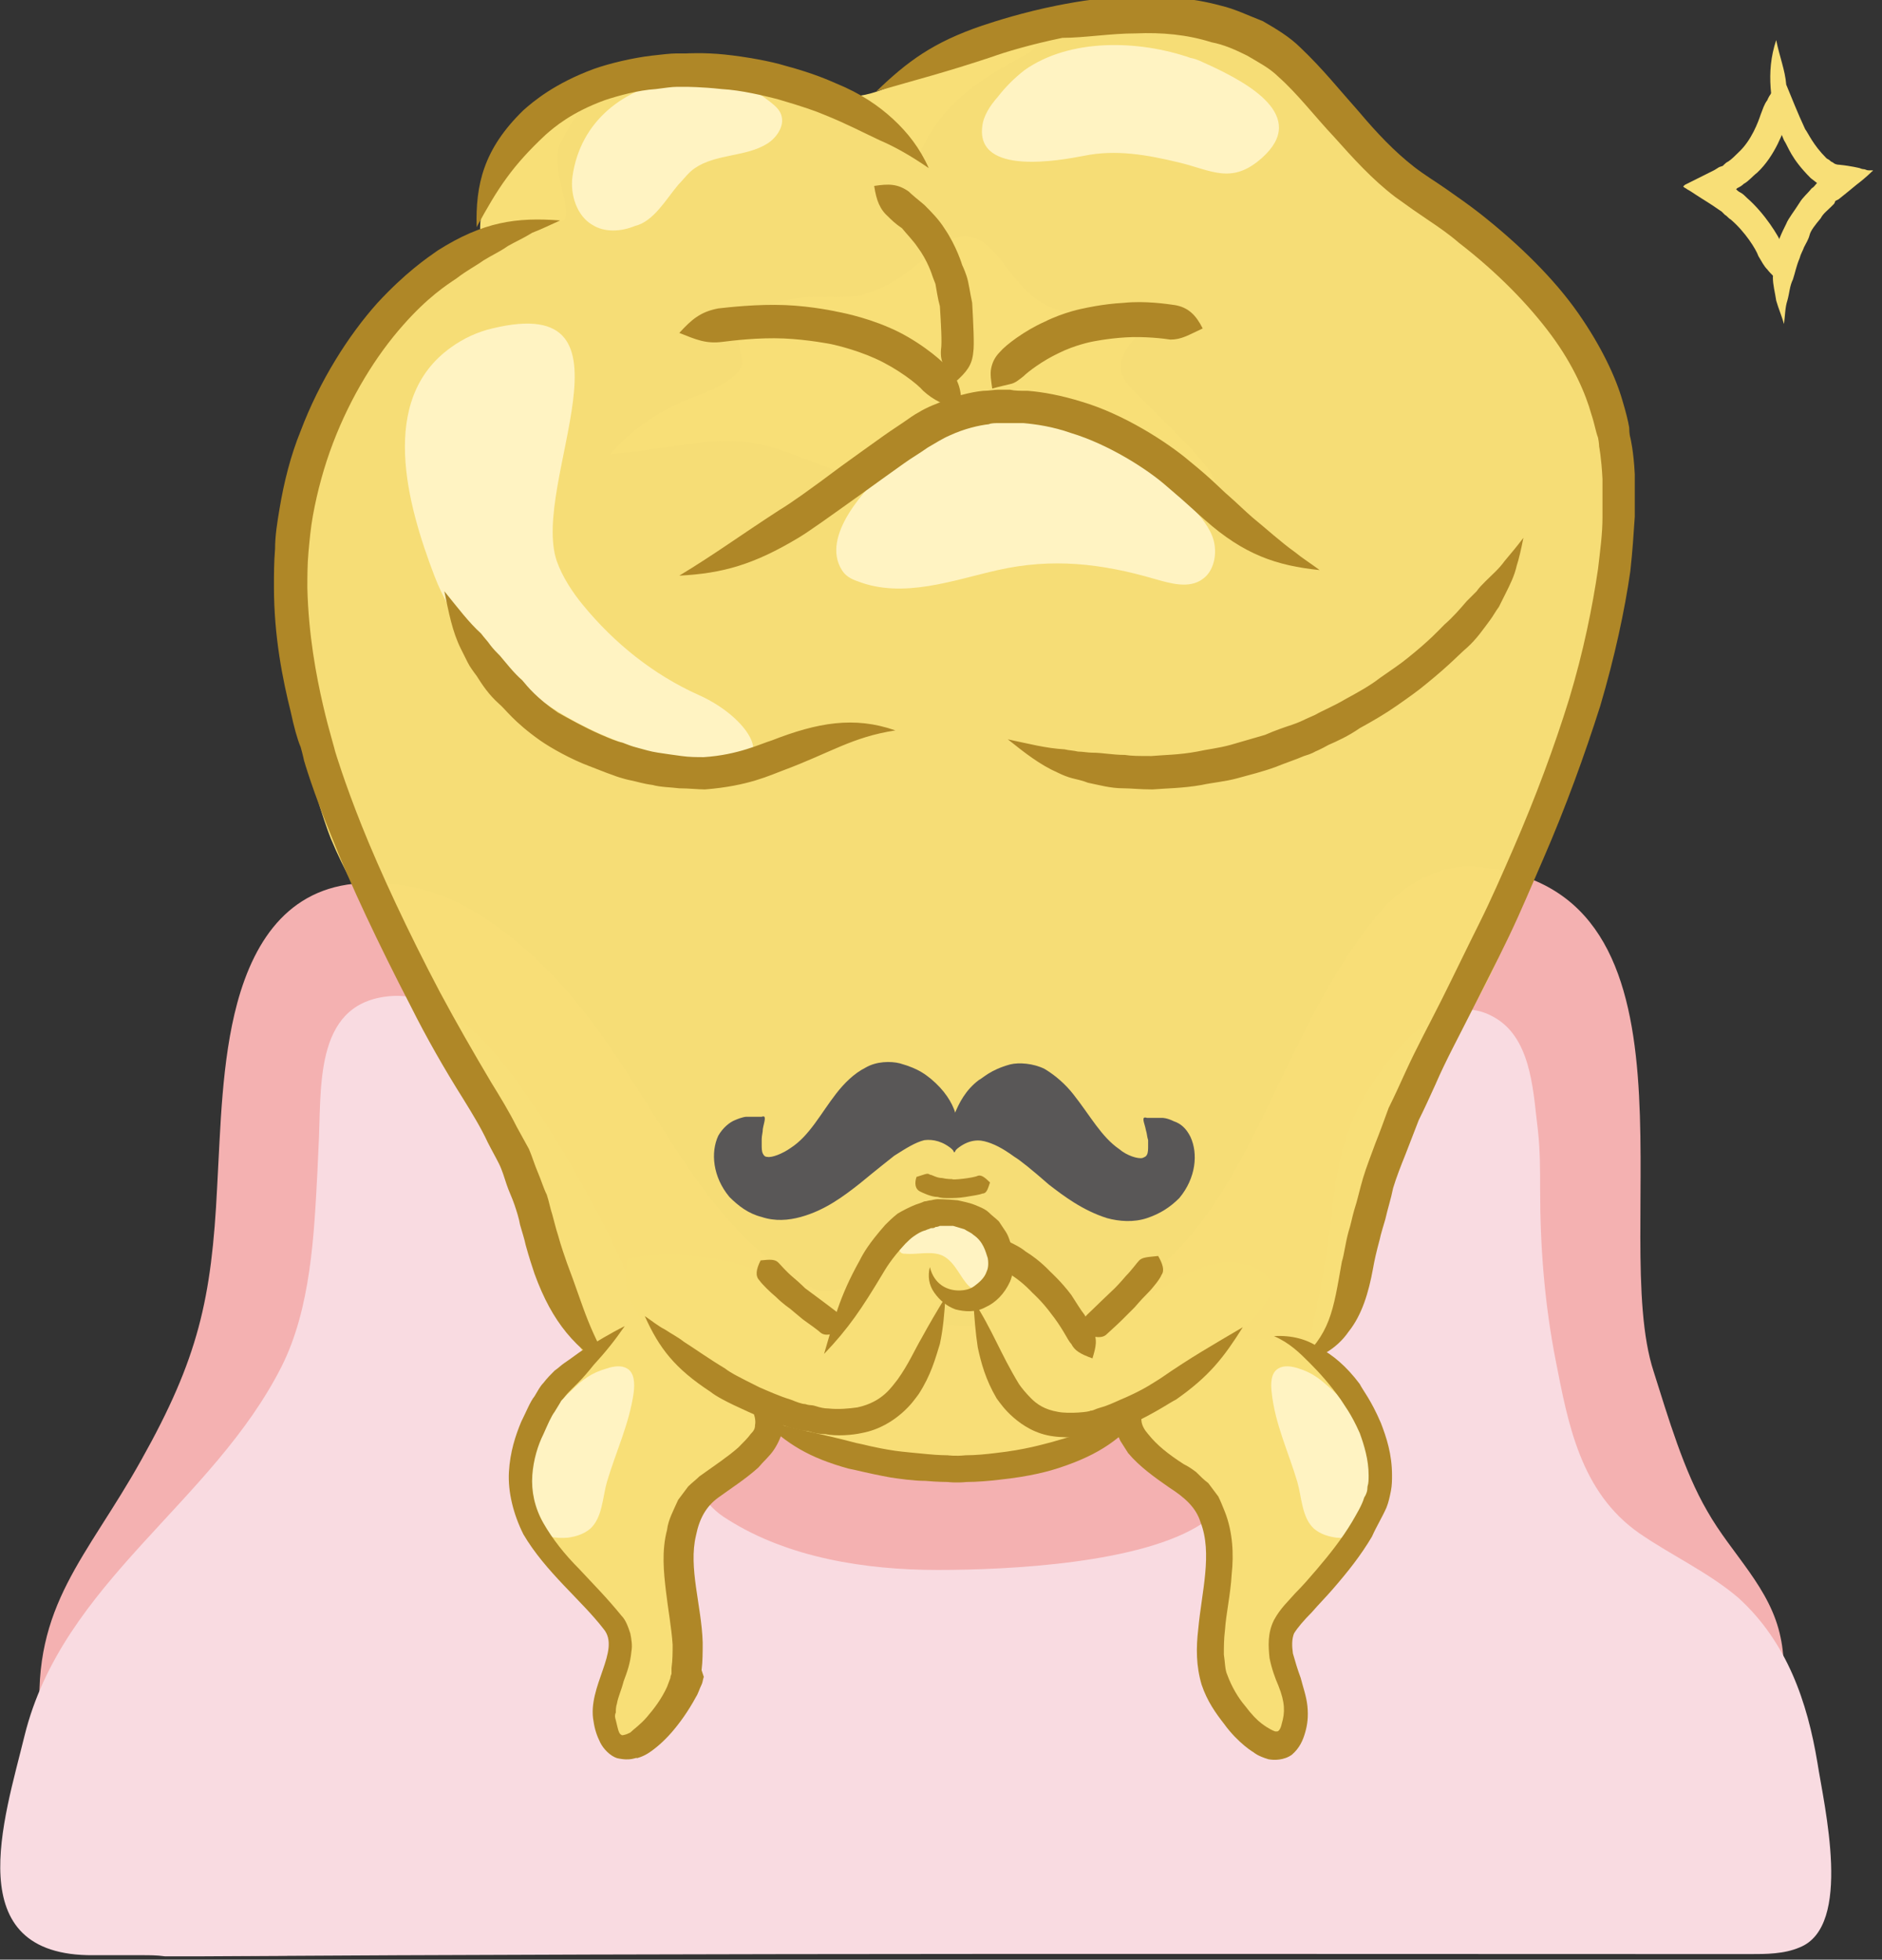 <svg xmlns="http://www.w3.org/2000/svg" viewBox="0 0 169 176"><rect x="0" y="0" width="169" height="176" fill="#333333" stroke="none"/><path d="M159.5 175.3H39.3c-10.5 0-22.4 1.5-32.4-1.7-.8-.2-1.6-.6-2.2-1.1-1.9-1.8-.9-6-.9-8.3 0-3.3 0-6.5-.2-9.8-.7-10.3 4.2-14.5 9.1-23.3 5.1-9.1 6.3-14.4 6.8-24.5.3-5.3.4-11.3 1.8-16.5 1.6-5.9 4.9-10.7 11.7-10.8 4.4 0 7.8 1.2 11.3 3.7 17.3 12.2 15.9 35.3 42.7 36.1 24.9.7 24.5-22.1 36.7-36.9 2.2-2.7 5.6-4.7 9.1-4.3 21.2 1.9 11.6 32.8 15.7 45.3 1.3 4.1 2.7 8.9 4.8 12.5 2.2 3.9 5.7 6.9 6.6 11.4.8 3.7-.3 8.9-.3 12.7-.1.9-.1 15.5-.1 15.5z" fill="#f4b1b1"/><path d="M12.8 175.6H8.4c-12.2.1-8-12.3-6.2-19.7 3.4-13.8 16.9-20.9 23.1-33.2 2.6-5.2 2.9-11.7 3.2-17.4l.1-2.2c.3-5.2-.5-12.8 6.1-13.6 6.2-.8 11 6.5 13.7 10.5 2 3 3.8 6.2 5.5 9.4 2.6 5 4.6 10.4 7.1 15.5 2.2 4.5-.3 8.8 4.4 11.6 5.4 3.4 12.3 4.5 18.8 4.5s18.4-.6 23.8-4.2c4.7-3.2 7.8-8.7 9-13.9 1.1-4.6 2.1-9.2 2.6-13.9.4-4.1 1.2-8.1 3.6-11.6 2.1-3.3 6.7-9.1 11.5-5.7 2.9 2.1 3 6.7 3.4 9.8.2 1.8.2 3.5.2 5.3 0 5.2.4 10.3 1.4 15.4 1.1 5.6 2.2 11.8 7.5 15.5 2.9 2 6.2 3.5 8.9 5.8 4.4 4 6.2 9.4 7.1 14.8.6 3.9 3.2 14.7-1.6 16.6-1.4.6-3 .6-4.5.6-46.3 0-92.5-.1-138.8.2h-3.5c-.7-.1-1.4-.1-2-.1z" fill="#f9dbe1"/><path d="M127.8 17.7c-4.6-2.9-7.6-7.5-11.3-11.3-8.3-8.5-18.9-4.4-28.6-1.1-4.8 1.6-7.3 4-12.4 3.4C69.2 7.9 62 5.4 55.7 7c-7.3 1.9-11.5 7.2-12.3 13.5 0 0-4.3 3.4-4.8 4.1-1 1.4-1.9 2.9-2.9 4.3-2.5 3.4-6.2 6.4-7.9 10.3-.5 1.1-.7 2.3-1 3.5-3.6 16.4 2.9 32.6 2.9 32.6 1.2 2.9 2.8 5.6 4.3 8.4 1.3 2.5 2.5 5.1 3.6 7.7.9 2.1 2.4 3.9 3.4 6 .8 1.6 3.8 5.1 4.2 6.9 1.6 6.1 4.1 11.2 6.9 16.7 1.9 3.9 6.3 4.3 10.5 5.3 2 .5 4.3.6 6.2 1.2 2.1.6 4 2 6.2 2.7 2.1.6 4.3.9 6.5 1.1 5.7.5 11.3-.5 16.8-1.8 1-.3 2.1-.5 3-1.1 1.2-.8 2.1-2.1 3.2-3 2.8-2.2 7.4-1.7 10.7-2.7 3.4-1 4.1-1.2 5.8-4.4.4-.9 1.3-4.7 1.6-5.6 1.6-4.5 2.7-5.9 3.9-10.5 1.1-4.5 4.9-9.9 7-14 2.8-5.5 3.7-10.1 5.8-15.9 3.3-9 6.5-19.5 6.1-29.1-.5-11.4-8.5-19.7-17.6-25.5z" fill="#f8df77" opacity=".99"/><path d="M80.1 41.7c-2.5 2.2-6.4 6.5-4.5 9.5.3.5.8.8 1.4 1 4.1 1.6 8.6-.1 12.6-1 4.9-1.1 9.3-.6 14.1.8 1.4.4 3.1.9 4.3 0 1-.7 1.3-2.2 1-3.4-.3-1.2-1.2-2.2-2-3.1-3.8-3.9-8.2-8-13.8-8.6-4.4-.5-8.8 1.3-12.2 4-.3.3-.6.5-.9.8zM44.2 29.5c-1.3.3-2.6.9-3.7 1.7-6.6 4.7-3.9 14.2-1.5 20.5 1.5 3.9 3.7 6.3 6.8 9 4.9 4.4 10.8 6.8 17.2 7.9 7.6 1.2 4.7-4-.3-6.2-4-1.8-7.5-4.6-10.3-8-1-1.2-1.9-2.6-2.4-4-2.4-7 8.2-24.3-5.8-20.9zM60.6 7.2c-4.5.7-8.5 3.6-9.2 8.7-.2 1.6.4 3.5 1.8 4.3 1.1.7 2.6.6 3.8.1 1.7-.4 2.8-2.4 3.9-3.7.5-.5.9-1.1 1.5-1.5 1.9-1.3 4.6-1 6.5-2.2.8-.5 1.5-1.5 1.3-2.4-.1-.6-.6-1-1.1-1.4-2.7-2.1-5-2.4-8.5-1.9zM106.9 5.2C102.3 3.6 96.1 3.4 92 6.3c-.9.7-1.7 1.5-2.4 2.4-.7.8-1.3 1.7-1.4 2.7-.5 4.4 7 3 9.1 2.6 2.9-.6 5.7-.1 8.6.6 2.9.7 4.7 2 7.4-.4 4.3-3.8-1.4-6.8-4.6-8.3-.7-.3-1.2-.6-1.8-.7z" fill="#fff3c2"/><path d="M100.7 27.8c-1.1-.3-1.8 0-2.9 0-.8 0-1.9.3-2.6.1-1.8-.5-3.1-1.7-4.2-3.1-1-1.2-2.1-3.1-3.7-3.5-1.7-.5-3.3 1.1-4.5 2.1-1.7 1.4-3.4 2.6-5.5 3.1-2 .4-4 0-5.9.3-1.6.3-4.4 1.1-5 2.6-.6 1.4.9 3-.2 4.1-1.3 1.3-3.3 1.9-5 2.6-2 .9-3.8 2.1-5.4 3.6-.3.4-.7.7-1 1.1 2.1-.2 4.1-.5 6.2-.8 2-.3 3.9-.5 5.9-.3 2.1.2 4 1 5.9 1.7 1.6.6 3.6 1.6 5.2.8 1.7-.8 2.7-1.8 4-3 1.6-1.3 3.6-2.1 5.6-2.5 3.7-.8 8-.1 11.5 1.4 3.8 1.5 6.9 4.1 9.9 6.8.3.3.7.6 1 1-.3-1.4-.7-2.7-1.6-3.9-.9-1.2-1.9-2.2-2.9-3.2l-3.3-3.3c-.8-.8-1.8-1.7-1.5-3 .3-1.5 1.6-2.3 2.3-3.6.2-.7-1.8-1-2.3-1.1M46.7 12.9c.4-.5.8-1 1.1-1.4C49 10.1 50.5 9 51.9 8c1-.7 2.8-1 3.7-1.7-2 1.7-4.3 4.2-5.4 6.9-.8 2.1 1.7 6.7.1 6.7-2.2 0-5.5-.4-7 2-.9-3.4 1.7-6.9 3.4-9zM84.7 5.3c.7-.4 1.5-.8 2.3-1.1 1.6-.6 3.3-1 5.1-.9.3 0 .7.1.9.4.2.4-.3.9-.7 1.1-4.4 2.4-7.8 4.4-9.9 9.4.4-1-3.1-2.6-3.7-2.9-1.1-.6-2.9-1.3-2.7-2.6 3.1 0 5.9-2 8.7-3.4z" fill="#f8df77"/><path d="M136.8 48.3c-.6.8-1.2 1.5-1.7 2.1-.5.7-1.1 1.2-1.7 1.8-.3.3-.6.6-.8.9l-.9.9c-.6.7-1.2 1.4-2 2.1-.5.5-1.3 1.4-3.3 3-.6.5-1.5 1.1-2.5 1.8-.9.7-2 1.3-3.1 1.9-1 .6-2 1-2.7 1.4-.7.3-1.1.5-1.1.5s-.4.2-1 .4-1.5.5-2.4.9c-1 .3-2.1.6-3.1.9-1.1.3-2.1.4-3 .6-1.6.3-3 .3-4.1.4-1.1 0-1.8 0-2.4-.1-1.1 0-2-.2-2.9-.2-.4 0-.9-.1-1.3-.1-.4-.1-.8-.1-1.2-.2-1.7-.1-3.2-.5-5.1-.9 1.5 1.2 2.9 2.3 4.5 3 .4.2.9.4 1.3.5.4.1.9.2 1.4.4 1 .2 2 .5 3.2.5.6 0 1.5.1 2.6.1 1.2-.1 2.7-.1 4.4-.4.9-.2 2.1-.3 3.2-.6s2.3-.6 3.4-1c1-.4 1.9-.7 2.6-1 .7-.2 1-.4 1-.4s.5-.2 1.2-.6c.7-.3 1.8-.8 2.8-1.5 1.1-.6 2.3-1.3 3.3-2s2-1.4 2.7-2c2.1-1.7 3-2.7 3.6-3.2.9-.8 1.5-1.7 2.1-2.5.3-.4.5-.8.8-1.2l.6-1.2c.4-.8.8-1.6 1-2.5.2-.6.4-1.5.6-2.5zM39.9 53.1c.4 1.9.7 3.6 1.5 5.2l.6 1.2c.2.4.5.8.8 1.2.5.8 1.1 1.7 2 2.5.6.5 1.3 1.6 3.7 3.3 1 .7 2.8 1.7 4.4 2.3.8.3 1.5.6 2.1.8.5.2.9.3.9.3s.3.1.8.2 1.1.3 1.9.4c.7.2 1.6.2 2.4.3.8 0 1.7.1 2.3.1 3.9-.3 5.9-1.3 7-1.7 4.3-1.6 6.2-3 10.1-3.6-3.7-1.3-7-.7-11.1.9-1 .3-3 1.3-6.1 1.5-.6 0-1.3 0-2-.1s-1.5-.2-2.1-.3c-.7-.1-1.3-.3-1.7-.4-.4-.1-.7-.2-.7-.2s-.3-.1-.8-.3c-.5-.1-1.2-.4-1.9-.7-1.4-.6-3-1.5-3.9-2-1.9-1.3-2.7-2.3-3.2-2.9-.8-.7-1.4-1.5-2-2.2-.3-.3-.6-.6-.9-1-.2-.3-.5-.6-.8-1-1.1-1-2-2.2-3.3-3.8zM83.4 15.1c-.8-1.8-1.9-3.2-3.2-4.4-1.3-1.2-2.9-2.3-5.1-3.2-.7-.3-2-.9-4.6-1.6-1.3-.4-3.5-.8-5.4-1-1.9-.2-3.5-.1-3.5-.1h-.9c-.5 0-1.3.1-2.2.2-1.7.2-3.8.7-5.2 1.2-3.5 1.3-5.4 2.9-6.3 3.7-3.6 3.5-4.3 6.7-4.2 10.5 1.9-3.5 3.2-5.5 6.2-8.3.8-.7 2.3-2 5.3-3.1 1.2-.4 3-.9 4.6-1 .8-.1 1.4-.2 1.9-.2h.8s1.4 0 3.2.2c1.8.1 3.8.6 5 .9 2.4.7 3.5 1.1 4.2 1.4 2 .8 3.5 1.6 5 2.3 1.4.6 2.8 1.4 4.4 2.5z" fill="#af8727"/><path d="M116.4 122.5c1.9-.4 3.6-1.3 4.7-2.9 1.2-1.5 1.8-3.5 2.2-5.7.1-.6.3-1.5.6-2.6.1-.5.3-1.1.5-1.8.2-.9.5-1.8.7-2.8.3-1 .7-2 1.1-3 .4-1 .8-2.1 1.2-3.1.5-1 1-2.1 1.5-3.2.9-2.1 2.1-4.3 3.2-6.5s2.3-4.5 3.4-6.8 2.1-4.7 3.1-7c2-4.6 3.7-9.3 5.1-13.7 1.3-4.4 2.2-8.6 2.7-12.1.2-1.8.3-3.4.4-4.9v-3.8c-.1-2.1-.4-3.3-.4-3.3s-.1-.3-.1-.9c-.1-.6-.3-1.4-.6-2.4-.6-2.1-1.9-4.9-4-7.9s-5.2-6.1-8.9-9c-.9-.7-1.9-1.4-2.9-2.1-1-.7-2-1.3-2.9-2-1.8-1.4-3.4-3.1-5-5-1.7-1.9-3.2-3.8-5.2-5.7-1-1-2.2-1.7-3.4-2.4-1.3-.5-2.5-1.1-3.8-1.4-2.6-.7-5.2-.9-7.7-.8-2.5 0-5 .4-7 .8-3 .6-5.5 1.4-6.7 1.8-4.4 1.5-6.7 3.2-9.5 5.9 3.8-1.1 6.2-1.7 10.4-3.1 1.1-.4 3.4-1.1 6.3-1.7 2 0 4.3-.4 6.6-.4 2.3-.1 4.6.1 6.8.8 1.1.2 2.2.7 3.2 1.2 1 .6 2 1.1 2.8 1.9 1.7 1.5 3.3 3.6 5 5.4 1.7 1.9 3.4 3.8 5.5 5.4 1.1.8 2.1 1.5 3 2.1.9.6 1.9 1.3 2.7 2 3.5 2.7 6.3 5.6 8.3 8.3 2 2.7 3.1 5.3 3.6 7.1.3.9.4 1.6.6 2.1.1.5.1.8.1.8s.2 1 .3 2.9v3.5c0 1.4-.2 2.9-.4 4.6-.5 3.4-1.3 7.4-2.6 11.7-1.3 4.2-3 8.8-5 13.4-1 2.3-2 4.6-3.1 6.8s-2.2 4.5-3.3 6.7c-1.1 2.2-2.3 4.4-3.3 6.6-.5 1.1-1 2.2-1.5 3.2-.4 1.1-.8 2.2-1.2 3.2-.4 1.1-.8 2.1-1.1 3.1-.3 1-.5 2-.8 2.9-.2.7-.3 1.3-.5 1.9-.3 1.1-.4 2.1-.6 2.7-.8 4.5-1 6.5-4.1 9.2zM55.1 123.2c-1-1.7-1.7-3.1-2.3-4.6-.6-1.5-1.1-3.1-1.9-5.2-.2-.6-.5-1.4-.8-2.5-.2-.6-.3-1.1-.5-1.8-.2-.6-.3-1.2-.5-1.8-.3-.6-.5-1.3-.8-2-.3-.7-.5-1.4-.8-2.1-.4-.7-.7-1.3-1.1-2-.7-1.4-1.5-2.7-2.3-4-1.6-2.7-3.1-5.3-4.6-8.1-2.9-5.5-5.4-10.9-7-14.9-1.6-4-2.4-6.7-2.4-6.7s-.1-.4-.3-1.1c-.2-.7-.5-1.8-.8-3.1-.6-2.6-1.3-6.3-1.4-10.5 0-1 0-2.1.1-3.2s.2-2.2.4-3.3c.4-2.2 1-4.4 1.8-6.5 1.6-4.2 3.9-7.9 6.3-10.6 2.2-2.5 3.9-3.6 4.8-4.2.9-.7 1.7-1.1 2.4-1.6.8-.5 1.5-.8 2.2-1.3.7-.4 1.4-.7 2.2-1.2.8-.3 1.6-.7 2.5-1.1-3.9-.3-6.9.1-11 2.7-1 .7-2.9 2-5.4 4.7-2.6 2.9-5.2 7-6.9 11.5-.9 2.2-1.5 4.6-1.9 7-.2 1.2-.4 2.4-.4 3.6-.1 1.2-.1 2.3-.1 3.4 0 4.5.8 8.4 1.5 11.2.3 1.4.6 2.5.9 3.2.2.7.3 1.2.3 1.2s.8 2.8 2.5 6.9c1.6 4.1 4.2 9.6 7.1 15.2 1.4 2.8 3 5.6 4.7 8.3.8 1.3 1.6 2.6 2.2 3.9.3.6.7 1.3 1 1.9.3.6.5 1.3.7 1.9.2.6.5 1.2.7 1.8.2.6.4 1.2.5 1.8.2.7.4 1.3.5 1.8.3 1.1.6 2 .8 2.6 1.6 4.4 3.7 6.8 7.1 8.8z" fill="#af8727"/><path d="M108 29.5c-.6-1.2-1.3-1.9-2.5-2.1-.7-.1-2.7-.4-4.6-.2-1.9.1-3.6.5-3.6.5s-1.7.3-3.5 1.2c-1.8.8-3.5 2.1-4 2.7-.5.5-.7 1-.8 1.5-.1.5 0 1.1.1 1.8.7-.2 1.2-.3 1.6-.4.5-.1.8-.4 1.2-.7.4-.4 1.7-1.4 3.2-2.1 1.4-.7 2.9-1 2.9-1s1.4-.3 3.1-.4c1.6-.1 3.4.1 4 .2 1 0 1.6-.4 2.9-1zM86.3 36.9c.1-1.6-.1-2.8-1.3-4-.6-.7-2.8-2.5-5.2-3.5-2.3-1-4.6-1.4-4.6-1.4s-2.2-.5-4.7-.6c-2.5-.1-5.1.2-6 .3-1.6.3-2.4 1-3.5 2.2 1.5.6 2.4 1 3.9.8.8-.1 3.2-.4 5.5-.3 2.2.1 4.2.5 4.2.5s2 .4 4 1.3 3.8 2.3 4.3 2.9c1 .9 1.8 1.2 3.4 1.8z" fill="#af8727"/><path d="M85.8 34.3c1-.9 1.5-1.5 1.6-2.7.1-.6 0-2.6-.1-4.4-.2-.9-.3-1.8-.5-2.4-.2-.6-.4-1-.4-1s-.5-1.7-1.6-3.3c-.5-.8-1.2-1.5-1.8-2.1-.6-.5-1.1-.9-1.4-1.2-1-.7-1.8-.7-3.1-.5.2 1.3.5 2.1 1.3 2.8.2.2.6.6 1.2 1 .4.5 1 1.1 1.4 1.7.9 1.2 1.3 2.5 1.3 2.5s.1.3.3.8c.1.5.2 1.3.4 2 .1 1.6.2 3.3.1 3.9-.1 1.2.4 1.8 1.3 2.9zM118.5 51.2c-.8-.6-1.6-1.1-2.2-1.6-.7-.5-1.3-1-1.9-1.5-.7-.6-1.3-1.1-1.9-1.6-.7-.6-1.4-1.3-2.2-2-.6-.5-1.4-1.4-3.5-3.1-2-1.7-5.9-4.2-9.6-5.3-1.9-.6-3.6-.9-4.9-1-.7 0-1.2 0-1.6-.1h-.6-.5c-.3 0-.8.1-1.3.1-1.1.1-2.7.5-4.3 1.2-.8.3-1.7.8-2.4 1.3s-1.5 1-2.2 1.5c-1.4 1-2.8 2-3.9 2.8-2.8 2.1-4.5 3.3-5.5 3.9-3.7 2.4-5.7 3.9-9 5.9 3.9-.2 6.7-1 10.7-3.4 1-.6 2.8-1.9 5.6-3.9 1.1-.8 2.5-1.8 3.9-2.8.7-.5 1.4-.9 2.1-1.4.7-.4 1.3-.8 2-1.1 1.3-.6 2.6-.9 3.5-1 .2-.1.6-.1.9-.1h2.2c1.1.1 2.6.3 4.3.9 3.3 1 6.8 3.2 8.6 4.8 1.9 1.6 2.8 2.5 3.4 3 3.5 3.1 6.4 4.1 10.3 4.5z" fill="#af8727"/><g fill="#595757"><path d="M85.5 103.2c.1.1.1.2.2.3.6-1.6-.8-4.1-2-5.3-1.3-1.3-3.3-2.4-5.1-1.8-2.7 1-3.9 4.3-5.8 6.2-2.7 2.7-6.1 3.1-5-1.6-3.4-.2-3.3 4.2-1.3 6 3.7 3.4 7.7.6 10.8-1.9 1.9-1.6 5.8-5.6 8.2-1.9z"/><path d="M85.6 103.3c.6-1 .5-2.3.2-3.3s-1-2.1-2.2-3.1c-.4-.3-1-.9-2.8-1.4-.8-.2-2.1-.2-3.1.4-1 .5-1.9 1.4-2.6 2.3-1.4 1.8-2.4 3.8-4.1 4.9-.7.5-1.7.9-2.1.8-.2 0-.3-.1-.4-.3-.1-.2-.1-.5-.1-.8v-.5c0-.3.1-.6.1-.9.1-.6.4-1.3-.1-1.1H67s-.3 0-1 .3c-.5.2-1.1.7-1.5 1.4-.7 1.5-.5 3.7 1 5.5.8.8 1.7 1.5 2.9 1.8 1.2.4 2.4.3 3.5 0 2.2-.6 3.9-1.9 5.3-3 1.7-1.4 2.6-2.1 3.1-2.5 1.1-.7 1.9-1.2 2.7-1.4.8-.1 1.7.1 2.6.9-.3-1.1-1.3-2.1-2.6-2.1-1.3-.1-2.5.4-3.6 1.2-.6.4-1.7 1.3-3.2 2.6-1.3 1-2.8 2.2-4.6 2.7-.9.2-1.8.3-2.6 0-.8-.2-1.6-.8-2.1-1.3-1-1.1-1.1-2.9-.7-3.5.2-.3.5-.5.5-.6v.5c0 .4 0 .9.3 1.5.2.6.9 1.2 1.6 1.3 1.4.2 2.5-.4 3.5-1.1 1-.7 1.8-1.6 2.5-2.5.7-.9 1.3-1.9 1.9-2.7.6-.8 1.3-1.4 2-1.8.7-.4 1.3-.4 1.9-.2 1.2.3 1.8.9 2.1 1.1 1 .8 1.5 1.5 2.1 2.3.5.7 1 1.4 1 2.6z"/><g><path d="M85.9 103.2c-.1.1-.1.2-.2.3-.6-1.6.8-4.1 2-5.3 1.3-1.3 3.3-2.4 5.1-1.8 2.7 1 3.9 4.3 5.8 6.2 2.7 2.7 6.1 3.1 5-1.6 3.4-.2 3.3 4.2 1.3 6-3.7 3.4-7.7.6-10.8-1.9-2-1.6-5.8-5.6-8.2-1.9z"/><path d="M85.8 103.3c-.1-1.2.5-2 1-2.7.6-.8 1.1-1.5 2.1-2.3.3-.2.9-.8 2.1-1.1.6-.1 1.2-.1 1.9.3s1.4 1 2 1.8c.6.8 1.2 1.7 1.9 2.7.7.9 1.6 1.9 2.5 2.5 1 .6 2.1 1.3 3.5 1.1.7-.1 1.4-.7 1.6-1.3.3-.6.3-1.1.3-1.5v-.5c.1 0 .4.2.5.6.4.7.3 2.4-.7 3.5-.5.5-1.3 1.1-2.1 1.3-.8.2-1.7.2-2.6 0-1.8-.5-3.3-1.6-4.6-2.6-1.6-1.3-2.6-2.2-3.2-2.6-1.2-.8-2.4-1.3-3.6-1.2-1.3 0-2.2.9-2.6 2 .9-.8 1.8-1 2.6-.8.8.2 1.6.6 2.7 1.4.5.3 1.5 1.1 3.1 2.5 1.3 1 3 2.3 5.2 3 1.1.3 2.4.4 3.6 0 1.2-.4 2.1-1 2.9-1.8 1.5-1.8 1.7-4 1-5.5-.4-.8-.9-1.2-1.5-1.4-.6-.3-1-.3-1-.3h-.3-1.1c-.6-.2-.2.5-.1 1.1.1.3.1.6.2.9v.5c0 .3 0 .6-.1.8-.1.2-.2.2-.4.3-.4.1-1.4-.2-2.1-.8-1.6-1.1-2.6-3-4.1-4.9-.7-.9-1.6-1.7-2.6-2.3-1-.5-2.3-.6-3.1-.4-1.8.5-2.4 1.2-2.8 1.4-1.2.9-1.8 2.1-2.2 3.1-.4.9-.5 2.2.1 3.2z"/></g></g><g><path d="M88.9 106.2c-.5-.5-.8-.7-1.1-.6-.4.2-2.3.4-2.3.3 0 0-.5 0-.9-.1-.5 0-.9-.3-1.1-.3-.2-.2-.5 0-1.2.2-.2.6-.1 1.1.3 1.3.2.1 1 .5 1.6.5.3.1.6.1.9.1h.4s.6 0 1.2-.1 1.3-.2 1.5-.3c.4 0 .5-.4.7-1z" fill="#af8727"/></g><g><path d="M50.3 123.8c-.9.8-1.8 1.8-2.4 2.8-1.7 2.7-2 6.3-1 9.3 1.4 3.9 5.5 6 7.7 9.3.2.4.5.7.6 1.1.1.4.2.8.2 1.2.1 2.3-3 7.6-.1 8.9 3.3 1.6 6.1-3.2 6.5-5.8.4-2.9-.3-5.9-.5-8.9s.4-6.3 2.7-8.1c1-.7 2.2-1.1 3.2-1.7 4.9-2.8 3.3-8.6-1.2-10.8-2.2-1.1-4.7-1.4-7.1-1.5-.8-.1-1.7-.1-2.5.1-1.4.3-2.6 1.2-3.7 2.1-.7.6-1.5 1.3-2.4 2z" fill="#f8df77"/><path d="M51.3 124.9c-1.4 1.3-2.7 2.7-3.2 4.4-.6 2.2-2.5 6.3-.3 8 .9.7 2.1.9 3.2.8.7-.1 1.4-.3 2-.8 1.1-1 1.1-2.8 1.5-4.2.8-2.7 2-5.2 2.4-8 .1-.8.1-1.8-.6-2.2-.5-.3-1.2-.2-1.8 0-1.4.4-2.2 1-3.2 2z" fill="#fff3c2"/><path d="M56.1 119.1c-1.4.7-2.5 1.4-3.7 2.1-.6.4-1.1.8-1.7 1.2-.3.2-.6.5-.9.7-.3.3-.7.7-1 1.1-.3.3-.5.7-.8 1.2-.4.5-.7 1.3-1.2 2.3-.5 1.2-1 2.7-1.1 4.5-.1 1.8.4 3.8 1.3 5.6 2 3.4 5.2 5.9 7.2 8.5 1.6 1.9-1.5 5.2-.9 8.3.1.7.3 1.3.6 1.9.3.6.9 1.2 1.5 1.4 1.3.3 1.7-.1 1.8 0 0 0 .5-.1 1.1-.5.6-.4 1.3-1 2-1.8s1.5-1.9 2.2-3.2c.2-.3.3-.7.5-1.1.1-.2.1-.4.2-.7l-.2-.6c.1-.8.1-1.6.1-2.5-.1-3.3-1.3-6.7-.6-9.6.3-1.5.9-2.6 2-3.4 1.1-.8 2.5-1.7 3.6-2.7.5-.6 1-1 1.4-1.6.4-.6.7-1.3.8-1.9.2-1.3-.3-2.1-.5-2.6-1.1-2-2.4-2.8-3.7-3.5-1.3-.6-2.6-1.1-4.2-1.3 1.3.9 2.2 1.8 3.1 2.7.9.9 1.9 1.9 2.6 3.1.1.3.3.8.2 1.3 0 .3-.1.5-.4.8-.2.3-.7.8-1.1 1.2-.9.8-2.1 1.6-3.5 2.6-.3.3-.7.6-1 .9l-.9 1.2c-.4.9-.9 1.8-1 2.7-.5 1.9-.3 3.8-.1 5.5.2 1.7.5 3.3.6 4.8 0 .7 0 1.4-.1 2.1v.5c0 .1-.1.2-.1.4-.1.3-.2.5-.3.8-.5 1.1-1.2 2-1.8 2.7-.6.7-1.2 1.1-1.5 1.4-.4.2-.5.2-.5.2s-.3.1-.3 0c0 0-.1 0-.2-.2s-.2-.7-.3-1.1c-.1-.3-.1-.5 0-.7 0-.2 0-.5.1-.8.1-.6.4-1.2.6-2 .3-.8.6-1.6.7-2.7.1-.5 0-1.1-.1-1.6-.2-.6-.4-1.2-.8-1.6-1.3-1.6-2.5-2.8-3.8-4.2-1.3-1.3-2.4-2.7-3.2-4.1-.8-1.4-1.1-2.9-1-4.3.1-1.4.5-2.7 1-3.7.4-.9.7-1.6 1-2 .3-.5.5-.8.6-1 .3-.3.4-.5.7-.8l.8-.8c.5-.5 1-1.1 1.4-1.6 1.1-1.2 1.9-2.2 2.8-3.5z" fill="#af8727"/></g><g><path d="M123.6 132.9c0-.3.1-.6.1-.9.1-3.3-3.1-6.9-4.9-9.5-.5-.7-1-1.4-1.8-1.8-.5-.2-1-.2-1.6-.3-2.7-.2-5.6-.3-8.2.6-1.6.5-3 1.5-4.3 2.5-.4.4-.9.7-1.1 1.2-.3.6-.4 1.3-.4 2 0 1.1 0 2.4.7 3.2.5.5 1.1.7 1.7 1 1.7.8 4.2 3.5 5 5.2.8 1.7.9 3.7.8 5.6-.2 3-1 6-.5 8.9.3 2.3 5.8 9.4 7.8 4.9.3-.6.3-1.4.2-2.1 0-.6-.1-1.2-.4-1.7-.5-.9-1.5-1.5-1.7-2.4-.2-.9.2-1.8.6-2.5 1.3-2.5 3.6-4.1 5.1-6.4 1.4-2.2 2.6-4.8 2.9-7.5z" fill="#f8df77"/><path d="M119.7 124.9c1.4 1.3 2.7 2.7 3.2 4.4.6 2.2 2.5 6.3.3 8-.9.7-2.1.9-3.2.8-.7-.1-1.4-.3-2-.8-1.1-1-1.1-2.8-1.5-4.2-.8-2.7-2-5.2-2.3-8-.1-.8-.1-1.8.6-2.2.5-.3 1.2-.2 1.8 0 1.3.4 2 1 3.1 2z" fill="#fff3c2"/><path d="M114.4 120c1.4.6 2.3 1.5 3.2 2.4.9.9 1.8 1.9 2.8 3.3.3.5.9 1.2 1.7 3 .4 1.1.8 2.4.8 3.8 0 .4 0 .7-.1 1 0 .4-.1.7-.3 1-.2.7-.7 1.5-1.1 2.2-.9 1.5-2 2.9-3.2 4.3-.6.7-1.2 1.4-1.9 2.1-.6.7-1.3 1.3-1.9 2.4-.6 1.2-.5 2.4-.4 3.4.2 1 .5 1.8.8 2.5.6 1.5.6 2.4.3 3.4-.1.5-.3.7-.4.7h-.2c-.3-.1-.6-.3-.6-.3s-.2-.1-.6-.4c-.4-.3-.9-.8-1.5-1.6-.6-.7-1.2-1.7-1.6-2.8-.2-.4-.2-1.2-.3-1.8 0-.7 0-1.4.1-2.2.1-1.5.5-3.2.6-5 .2-1.8.1-3.8-.6-5.6-.2-.5-.4-1-.6-1.4l-.9-1.2c-.4-.3-.7-.6-1.1-1-.4-.3-.7-.5-1.1-.7-1.4-.9-2.4-1.7-3.2-2.7-.7-.8-.7-1.4-.5-2.1.2-.7.5-1.2.6-1.5.8-1.4 1.7-2.4 2.6-3.4.9-1 1.6-2 2.9-2.9-1.6.2-2.8.9-4 1.6-1.2.8-2.4 1.8-3.4 3.5-.3.5-.6 1.1-.9 2.2 0 .3-.1.6-.2.9v1.1c.1.4.2.8.4 1.2.2.3.5.8.7 1.1 1 1.2 2.4 2.2 3.7 3.1 1.4.9 2.4 1.8 2.8 3.1 1.1 2.8.1 6.3-.2 9.6-.2 1.7-.2 3.3.3 5 .5 1.5 1.3 2.6 2 3.5 1.3 1.8 2.7 2.6 2.7 2.6s.3.3 1.3.6c.5.1 1.4.1 2.1-.4.7-.6 1-1.3 1.2-2 .2-.7.3-1.4.2-2.4-.1-.9-.4-1.7-.6-2.5-.3-.8-.5-1.5-.7-2.2-.1-.7-.1-1.3.1-1.8.3-.5.9-1.2 1.6-1.9.6-.7 1.3-1.4 1.9-2.1 1.3-1.5 2.5-3 3.5-4.7.4-.9.9-1.7 1.3-2.6.2-.5.3-1 .4-1.5.1-.5.1-1 .1-1.4 0-1.9-.5-3.4-1-4.7-.9-2.1-1.6-2.9-1.9-3.5-1.2-1.6-2.4-2.6-3.7-3.3-1-.7-2.4-1.1-4-1z" fill="#af8727"/></g><path d="M82.9 110.7c.9-1.6 3.3-1.8 4.9-1.5 2.3.5 1.8 2.4 3.5 4 1.1 1 2.1 2.1 3.2 3.1 5.9 5.7 11.3-4.6 17.5-2.7 6.8 2.1-4.6 8.9-7.1 10.3-3 1.7-8.4 6.6-12.1 3.5-3-2.5-4-5.8-5.2-9.3-.1-.4-.3-.8-.6-1-.5-.3-1.2-.2-1.8-.1-3.5.1-3.6-4.1-2.3-6.3z" fill="#f8df77"/><path d="M89.4 113.1c-.2-.7-.8-1.1-1.4-.4-.8.9-.2 2.9-.6 4 1.5.1 2.2-1.7 2.2-3-.1-.2-.2-.4-.2-.6z" fill="#fff3c2"/><path d="M98.1 122c.3-1 .5-1.7 0-2.6-.1-.2-.4-.7-.7-1.3-.4-.5-.8-1.2-1.2-1.8-.9-1.2-1.9-2.1-1.9-2.1s-.9-1-2.2-1.8c-.6-.5-1.4-.8-1.9-1.1-.5-.3-1-.5-1.3-.6-.5-.2-1-.2-1.4-.1-.5.1-.9.5-1.2.8.9.7 1 1.1 1.7 1.5l1.2.6c.5.3 1.1.6 1.6 1 1.1.7 1.9 1.6 1.9 1.6s.9.8 1.7 1.9c.4.5.8 1.1 1.1 1.6.3.5.5.9.7 1.1.3.6.8.9 1.9 1.3z" fill="#af8727"/><path d="M111.6 119.2c-2.7 1.6-4.5 2.6-7.4 4.6-.5.3-1.3.9-3.1 1.7-.5.2-1.3.6-1.9.8-.3.1-.7.2-.9.3-.2.1-.4.1-.4.1 0 .1-1.9.3-2.9.1-1.2-.2-1.9-.7-2.4-1.2s-.9-1-1.1-1.3c-1.7-2.8-2.4-4.9-4.1-7.5.1 1.6.2 2.9.4 4.2.3 1.4.7 2.9 1.7 4.6.3.4.7 1 1.5 1.7s2 1.5 3.6 1.7c.7.1 1.7.1 2.4.1.4 0 .7-.1 1-.1.2-.1.4-.1.4-.1s.2 0 .5-.1.7-.2 1.1-.3c.8-.2 1.7-.6 2.2-.9 2-1 2.8-1.6 3.4-1.9 3-2.1 4.3-3.8 6-6.5z" fill="#af8727"/><g><path d="M89.2 110.7c-1.1-2-4.8-1.8-6.6-1-1.2.6-2.3 1.6-3.1 2.7-3.5 4.3-5.2 4.3-10.4 2.1-4-1.7-8.5-2.2-12.7-1.5-.9 2.8.9 5.7 3.2 7.6 2.1 1.8 4.7 3 7.2 4.3 1.7.8 3.4 1.6 5.2 2 4.8 1.1 9.6-.4 11.2-5.3.5-1.6.1-4.3 1.8-5.1 1.6-.8 3.7.7 4.9-1.5.7-1.3 0-3.1-.7-4.3z" fill="#f8df77"/><path d="M85.4 108.9c-.6.5-1.5.4-2.3.6-1 .3-1.9 1-2.3 2-.1.3-.2.7.1 1 .1.1.3.1.4.1 1.1.1 2.4-.3 3.4.2 1.1.6 1.5 1.9 2.3 2.7.1.1.3.2.4.3h.5c.8-.2 1.7-.4 2.1-1.1.7-1.1-.2-2.9-.8-3.9-.5-.8-1.3-1.4-2.3-1.3" fill="#fff3c2"/><path d="M74 121.6c2.2-2.3 3.4-4.1 5.2-7.1.3-.5.8-1.4 2.1-2.8.2-.2.5-.5.8-.7.3-.2.6-.4 1-.5.2-.1.3-.1.5-.2.2 0 .3 0 .4-.1.2 0 .4-.1.4-.1h1.2c.3.1.7.2 1 .3.3.2.6.3.8.5.9.6 1.1 1.5 1.3 2.1.1.6 0 1-.1 1.2-.2.6-.7 1-1.1 1.3-.4.3-.9.4-1.4.4-1 0-2.2-.5-2.6-2.1-.2.8-.1 1.6.4 2.3.5.7 1.1 1.2 1.9 1.5.8.2 1.8.3 2.7-.2.9-.4 1.7-1.2 2.2-2.3.2-.5.5-1.5.3-2.7l-.3-.9c-.1-.3-.2-.6-.4-.9l-.6-.9c-.3-.3-.6-.5-.9-.8-.3-.3-.8-.5-1.3-.7-.5-.2-1.1-.3-1.5-.4-1-.1-1.8-.1-1.8-.1s-.2 0-.6.1c-.2 0-.4.1-.6.1-.2.1-.5.2-.8.3-.5.2-1.1.5-1.6.8-.5.4-.8.7-1.1 1-1.5 1.7-2 2.6-2.3 3.2-1.9 3.4-2.3 5.4-3.2 8.4z" fill="#af8727"/><path d="M57.9 118.2c1.3 2.9 2.7 4.7 5.9 6.8.5.4 1.4.9 3.4 1.8.7.3 1.9.9 3.1 1.2.5.2 1 .3 1.4.4.4.1.6.1.6.1s.2 0 .5.1.8.2 1.3.2c1 .2 2.4.1 3.3-.1 1.6-.3 2.8-1.1 3.6-1.8.8-.7 1.2-1.3 1.5-1.7 1.1-1.7 1.5-3.2 1.9-4.5.3-1.4.4-2.7.5-4.2-.8 1.3-1.5 2.5-2.1 3.6-.7 1.2-1.2 2.4-2.2 3.8-.5.6-1.3 2-3.6 2.5-.7.1-1.7.2-2.6.1-.4 0-.8-.1-1.1-.2-.3-.1-.5-.1-.5-.1s-.2 0-.5-.1c-.3 0-.8-.2-1.3-.4-1-.3-2.1-.8-2.8-1.1-1.8-.9-2.6-1.3-3.1-1.7-1.5-.9-2.6-1.7-3.7-2.4-.5-.4-1.1-.7-1.7-1.1-.6-.3-1.2-.8-1.8-1.2z" fill="#af8727"/></g><path d="M104 112.8c-.9.1-1.4.1-1.7.4-.2.2-.7.9-1.2 1.4-.5.6-1 1.1-1 1.1s-2.1 2-2.5 2.4c-.4.4-.3.9-.1 1.8.9.2 1.4.3 1.8 0 .2-.2.9-.8 1.5-1.4l1.1-1.1s.5-.6 1.1-1.2c.6-.6 1.2-1.4 1.3-1.7.3-.4.1-1-.3-1.7zM68.3 113.2c-.4.8-.5 1.4-.1 1.8.2.3.9 1 1.5 1.5.6.6 1.2 1 1.2 1l1.2 1c.7.5 1.4 1 1.6 1.2.4.3.9.2 1.8-.2.1-.9.1-1.4-.4-1.7-.5-.4-2.8-2.1-2.8-2.1s-.5-.5-1.1-1c-.6-.5-1.1-1.1-1.3-1.3-.3-.3-.7-.3-1.6-.2zM68.4 127.5c2.3 2.2 4.2 3.4 7.8 4.4.6.1 1.6.4 3.8.8.7.1 2 .3 3.1.3 1.1.1 2 .1 2 .1s.7.1 1.7 0c.9 0 2.1-.1 2.9-.2 2.9-.3 4.6-.8 5.5-1.1 3.6-1.2 5.5-2.6 7.5-5-2.9 1.2-4.8 1.7-8.2 2.7-.8.2-2.4.7-5.1 1-.8.1-1.8.2-2.7.2-.9.1-1.6 0-1.6 0s-.8 0-1.8-.1-2.2-.2-2.9-.3c-2-.3-2.9-.6-3.5-.7-3.4-.9-5.4-1.2-8.5-2.1z" fill="#af8727"/><g fill="#f8df77"><path d="M159.5 3.6c-.5 1.5-.6 2.9-.5 4.3.1 1.4.4 2.9 1.2 4.7.4.6.6 1.6 2.4 3.4.9.7.5.4.6.4-.2.2-.3.4-.5.5-.4.5-.8.8-1.1 1.3-.5.8-1 1.4-1.2 1.9-.2.4-.4.8-.6 1.3l-.3 1.2c-.2.8-.2 1.6-.3 2.3 0 .7.2 1.4.3 2.1.2.7.5 1.4.7 2.1.1-.8.1-1.5.3-2.1.2-.7.2-1.3.5-1.9.2-.6.3-1.2.6-1.9.1-.4.3-.7.4-1 .2-.4.4-.7.5-1.1.1-.4.5-.9 1-1.5.2-.4.6-.7.9-1l.3-.3.1-.2s-.1 0 .1-.1l.2-.1c.5-.4 1-.8 1.6-1.3.4-.3 1-.8 1.4-1.2 0 0 .2-.1 0-.1h-.3c-.2 0-.3-.1-.4-.1-.2 0-.4-.1-.4-.1s-.8-.2-1.8-.3c-.3 0-.5-.1-.6-.2-.2-.1-.2-.1-.3-.2-.1-.1-.2-.1-.3-.2-1.2-1.2-1.6-2.2-1.9-2.6-.7-1.5-1.2-2.8-1.7-4-.1-1.3-.6-2.5-.9-4z"/><path d="M159.6 7.6c-.4.6-.7.9-.9 1.4-.3.4-.4.8-.6 1.3-.2.6-.8 2.3-2 3.4-.3.3-.6.6-.9.8-.2.1-.3.2-.4.3l-.1.1-.3.1c-.2.1-.3.2-.5.3l-2 1-.6.3-.1.1s-.1 0 0 .1.2.1.3.2c.2.1.5.3.8.5.6.4 1.3.8 2 1.3l.3.2.1.1.2.2c.2.1.3.3.5.4 1.3 1.1 2.3 2.7 2.5 3.3.3.5.5.9.8 1.2.3.4.7.7 1.1 1.2.3-.6.5-1.1.5-1.7 0-.5 0-1.1-.3-1.8s-1.5-2.7-3.1-4.1c-.2-.2-.4-.4-.6-.5-.2-.1-.3-.2-.4-.3l.1-.1c.2-.1.4-.2.6-.4.4-.2.8-.7 1.2-1 1.6-1.5 2.4-3.8 2.6-4.5.1-.7.1-1.3 0-1.8-.1-.6-.4-1.1-.8-1.6z"/></g></svg>